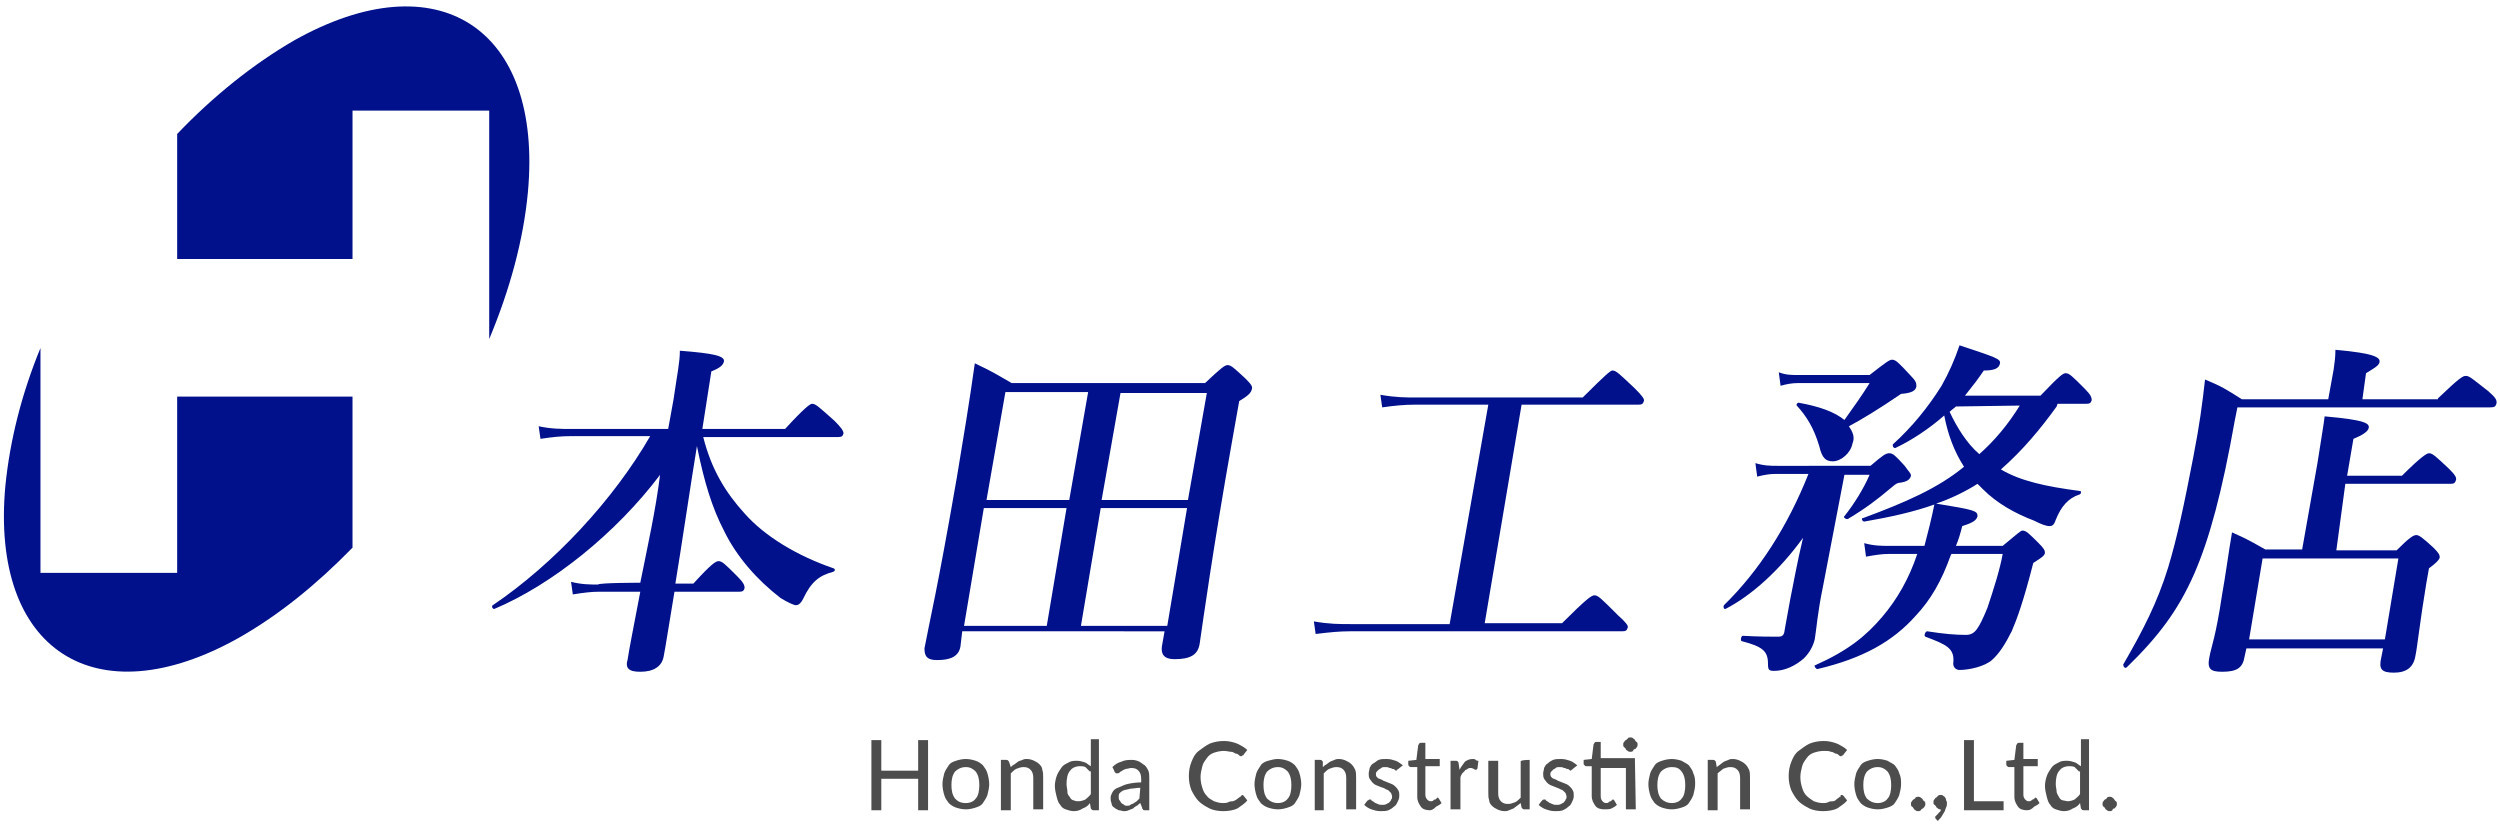 <?xml version="1.0" encoding="utf-8"?>
<!-- Generator: Adobe Illustrator 21.1.0, SVG Export Plug-In . SVG Version: 6.00 Build 0)  -->
<svg version="1.1" id="logo" xmlns="http://www.w3.org/2000/svg" xmlns:xlink="http://www.w3.org/1999/xlink" x="0px" y="0px"
	 width="278px" height="92px" viewBox="0 0 278 92" style="enable-background:new 0 0 278 92;" xml:space="preserve">
<style type="text/css">
	.st0{fill:#4D4D4D;}
	.st1{fill:#00118B;}
</style>
<g>
	<path class="st0" d="M103.2,82.3v7.8h-1.1v-3.5H98v3.5h-1.1v-7.8H98v3.4h4.1v-3.4H103.2z"/>
	<path class="st0" d="M107.4,84.4c0.4,0,0.8,0.1,1.1,0.2c0.3,0.1,0.6,0.3,0.8,0.5c0.2,0.3,0.4,0.5,0.5,0.9c0.1,0.3,0.2,0.8,0.2,1.2
		c0,0.4-0.1,0.8-0.2,1.2c-0.1,0.3-0.3,0.6-0.5,0.9c-0.2,0.3-0.5,0.4-0.8,0.5c-0.3,0.1-0.7,0.2-1.1,0.2c-0.4,0-0.8-0.1-1.1-0.2
		c-0.3-0.1-0.6-0.3-0.8-0.5c-0.2-0.3-0.4-0.5-0.5-0.9c-0.1-0.3-0.2-0.8-0.2-1.2s0.1-0.8,0.2-1.2c0.1-0.3,0.3-0.6,0.5-0.9
		c0.2-0.3,0.5-0.4,0.8-0.5C106.6,84.5,107,84.4,107.4,84.4z M107.4,89.3c0.5,0,0.9-0.2,1.1-0.5c0.3-0.3,0.4-0.9,0.4-1.5
		s-0.1-1.1-0.4-1.5c-0.3-0.3-0.6-0.5-1.1-0.5s-0.9,0.2-1.2,0.5c-0.3,0.4-0.4,0.9-0.4,1.5s0.1,1.1,0.4,1.5
		C106.5,89.1,106.8,89.3,107.4,89.3z"/>
	<path class="st0" d="M112.4,85.3c0.1-0.1,0.2-0.2,0.4-0.3c0.1-0.1,0.3-0.2,0.4-0.3s0.3-0.1,0.5-0.2s0.3-0.1,0.5-0.1
		c0.3,0,0.6,0.1,0.8,0.2c0.2,0.1,0.4,0.2,0.6,0.4c0.2,0.2,0.3,0.4,0.3,0.6c0.1,0.3,0.1,0.5,0.1,0.9V90h-1.1v-3.5
		c0-0.4-0.1-0.7-0.3-0.9c-0.2-0.2-0.4-0.3-0.8-0.3c-0.3,0-0.5,0.1-0.8,0.2c-0.2,0.1-0.4,0.3-0.6,0.5v4.1h-1.1v-5.6h0.6
		c0.2,0,0.2,0.1,0.3,0.2L112.4,85.3z"/>
	<path class="st0" d="M122.2,82.1v8h-0.6c-0.2,0-0.2-0.1-0.3-0.2l-0.1-0.6c-0.2,0.3-0.5,0.5-0.8,0.6c-0.3,0.2-0.6,0.3-1,0.3
		c-0.3,0-0.6-0.1-0.9-0.2s-0.5-0.3-0.6-0.5c-0.2-0.2-0.3-0.5-0.4-0.9s-0.2-0.8-0.2-1.2c0-0.4,0.1-0.8,0.2-1.1
		c0.1-0.3,0.3-0.6,0.5-0.9s0.4-0.4,0.8-0.6c0.3-0.2,0.6-0.2,1-0.2c0.3,0,0.6,0.1,0.9,0.2c0.2,0.1,0.4,0.3,0.6,0.4v-3h0.9V82.1z
		 M121.2,85.8c-0.2-0.2-0.4-0.4-0.5-0.5c-0.2-0.1-0.4-0.1-0.6-0.1c-0.5,0-0.9,0.2-1.1,0.5c-0.3,0.3-0.4,0.9-0.4,1.5
		c0,0.3,0.1,0.6,0.1,0.9s0.2,0.4,0.3,0.6c0.1,0.2,0.3,0.3,0.4,0.3c0.2,0.1,0.4,0.1,0.5,0.1c0.3,0,0.6-0.1,0.8-0.2
		c0.2-0.2,0.4-0.3,0.6-0.6v-2.6C121.3,85.8,121.2,85.8,121.2,85.8z"/>
	<path class="st0" d="M123.7,85.3c0.3-0.3,0.6-0.5,1-0.6c0.4-0.2,0.8-0.2,1.2-0.2c0.3,0,0.6,0.1,0.8,0.2c0.2,0.1,0.4,0.3,0.6,0.4
		c0.2,0.2,0.3,0.4,0.4,0.6c0.1,0.3,0.1,0.5,0.1,0.9v3.5h-0.5c-0.1,0-0.2,0-0.2-0.1c-0.1-0.1-0.1-0.1-0.1-0.2l-0.2-0.5
		c-0.2,0.1-0.3,0.3-0.4,0.3c-0.2,0.1-0.3,0.2-0.4,0.3c-0.2,0.1-0.3,0.1-0.5,0.2s-0.4,0.1-0.5,0.1c-0.2,0-0.4-0.1-0.6-0.1
		c-0.2-0.1-0.4-0.2-0.5-0.3c-0.2-0.1-0.3-0.3-0.3-0.5c-0.1-0.2-0.1-0.4-0.1-0.6s0.1-0.4,0.2-0.6s0.3-0.4,0.6-0.5s0.6-0.3,1-0.4
		s1-0.2,1.6-0.2v-0.4c0-0.4-0.1-0.7-0.3-0.9c-0.2-0.2-0.4-0.3-0.8-0.3c-0.2,0-0.4,0.1-0.6,0.1c-0.2,0.1-0.3,0.1-0.4,0.2
		c-0.2,0.1-0.2,0.1-0.3,0.2c-0.1,0.1-0.2,0.1-0.3,0.1c-0.1,0-0.1,0-0.2-0.1c-0.1-0.1-0.1-0.2-0.1-0.2L123.7,85.3z M126.8,87.6
		c-0.4,0-0.8,0.1-1.1,0.1c-0.3,0.1-0.5,0.1-0.8,0.2c-0.2,0.1-0.3,0.2-0.4,0.3s-0.1,0.3-0.1,0.4c0,0.2,0,0.3,0.1,0.4s0.1,0.2,0.2,0.3
		c0.1,0.1,0.2,0.1,0.3,0.2c0.1,0.1,0.2,0.1,0.3,0.1c0.2,0,0.3,0,0.4-0.1s0.3-0.1,0.4-0.2s0.2-0.1,0.3-0.2c0.1-0.1,0.2-0.2,0.3-0.3
		L126.8,87.6C126.7,87.6,126.8,87.6,126.8,87.6z"/>
	<path class="st0" d="M138.1,88.4c0.1,0,0.1,0,0.2,0.1l0.4,0.5c-0.3,0.4-0.7,0.6-1.1,0.9c-0.4,0.2-1,0.3-1.6,0.3
		c-0.5,0-1.1-0.1-1.5-0.3c-0.4-0.2-0.9-0.5-1.2-0.8s-0.6-0.8-0.8-1.2c-0.2-0.5-0.3-1-0.3-1.6s0.1-1.1,0.3-1.6s0.4-0.9,0.8-1.2
		c0.4-0.3,0.8-0.6,1.2-0.8c0.5-0.2,1-0.3,1.6-0.3c0.5,0,1,0.1,1.5,0.3c0.4,0.2,0.8,0.4,1.1,0.7l-0.4,0.5c0,0.1-0.1,0.1-0.1,0.1
		c-0.1,0-0.1,0.1-0.2,0.1c-0.1,0-0.2-0.1-0.2-0.1c-0.1-0.1-0.2-0.2-0.4-0.2c-0.2-0.1-0.3-0.2-0.5-0.2s-0.5-0.1-0.8-0.1
		c-0.4,0-0.8,0.1-1.1,0.2s-0.6,0.3-0.8,0.6c-0.2,0.3-0.4,0.5-0.5,0.9c-0.1,0.4-0.2,0.8-0.2,1.2c0,0.5,0.1,0.9,0.2,1.2
		c0.1,0.4,0.3,0.7,0.5,0.9c0.2,0.3,0.5,0.4,0.8,0.6c0.3,0.1,0.6,0.2,1,0.2c0.2,0,0.4,0,0.6-0.1s0.3-0.1,0.5-0.1
		c0.2-0.1,0.3-0.1,0.4-0.2c0.1-0.1,0.3-0.2,0.4-0.3C138,88.6,138,88.5,138.1,88.4C137.9,88.4,138,88.4,138.1,88.4z"/>
	<path class="st0" d="M142.1,84.4c0.4,0,0.8,0.1,1.1,0.2c0.3,0.1,0.6,0.3,0.8,0.5c0.2,0.3,0.4,0.5,0.5,0.9c0.1,0.3,0.2,0.8,0.2,1.2
		c0,0.4-0.1,0.8-0.2,1.2c-0.1,0.3-0.3,0.6-0.5,0.9s-0.5,0.4-0.8,0.5s-0.7,0.2-1.1,0.2c-0.4,0-0.8-0.1-1.1-0.2s-0.6-0.3-0.8-0.5
		c-0.2-0.3-0.4-0.5-0.5-0.9c-0.1-0.3-0.2-0.8-0.2-1.2s0.1-0.8,0.2-1.2c0.1-0.3,0.3-0.6,0.5-0.9s0.5-0.4,0.8-0.5
		C141.4,84.5,141.7,84.4,142.1,84.4z M142.1,89.3c0.5,0,0.9-0.2,1.1-0.5c0.3-0.3,0.4-0.9,0.4-1.5s-0.1-1.1-0.4-1.5
		c-0.3-0.3-0.6-0.5-1.1-0.5s-0.9,0.2-1.2,0.5c-0.3,0.4-0.4,0.9-0.4,1.5s0.1,1.1,0.4,1.5C141.2,89.1,141.6,89.3,142.1,89.3z"/>
	<path class="st0" d="M147.1,85.3c0.1-0.1,0.2-0.2,0.4-0.3c0.1-0.1,0.3-0.2,0.4-0.3c0.2-0.1,0.3-0.1,0.5-0.2s0.3-0.1,0.5-0.1
		c0.3,0,0.6,0.1,0.8,0.2c0.2,0.1,0.4,0.2,0.6,0.4c0.2,0.2,0.3,0.4,0.4,0.6c0.1,0.3,0.1,0.5,0.1,0.9V90h-1.1v-3.5
		c0-0.4-0.1-0.7-0.3-0.9c-0.2-0.2-0.4-0.3-0.8-0.3c-0.3,0-0.5,0.1-0.8,0.2c-0.2,0.1-0.4,0.3-0.6,0.5v4.1h-1v-5.6h0.6
		c0.2,0,0.2,0.1,0.3,0.2V85.3z"/>
	<path class="st0" d="M155.5,85.5C155.4,85.6,155.4,85.6,155.5,85.5c-0.2,0.1-0.2,0.2-0.2,0.2c-0.1,0-0.1,0-0.2-0.1
		c-0.1-0.1-0.2-0.1-0.3-0.1c-0.1-0.1-0.2-0.1-0.3-0.1c-0.1-0.1-0.3-0.1-0.5-0.1s-0.3,0-0.4,0.1c-0.1,0.1-0.2,0.1-0.3,0.2
		s-0.2,0.2-0.2,0.2c-0.1,0.1-0.1,0.2-0.1,0.3c0,0.2,0.1,0.3,0.1,0.3c0.1,0.1,0.2,0.2,0.3,0.2c0.2,0.1,0.3,0.1,0.4,0.2
		c0.2,0.1,0.3,0.1,0.5,0.2s0.3,0.1,0.5,0.2s0.3,0.2,0.4,0.3c0.1,0.1,0.2,0.2,0.3,0.4s0.1,0.3,0.1,0.6c0,0.3-0.1,0.5-0.2,0.7
		c-0.1,0.2-0.2,0.4-0.4,0.5c-0.2,0.2-0.4,0.3-0.6,0.4c-0.3,0.1-0.5,0.1-0.9,0.1c-0.4,0-0.7-0.1-1-0.2s-0.6-0.3-0.8-0.5l0.3-0.4
		c0.1-0.1,0.1-0.1,0.1-0.1c0.1,0,0.1-0.1,0.2-0.1c0.1,0,0.2,0,0.2,0.1c0.1,0.1,0.2,0.1,0.3,0.2s0.2,0.1,0.4,0.2
		c0.2,0.1,0.3,0.1,0.5,0.1s0.3,0,0.5-0.1c0.1-0.1,0.3-0.1,0.3-0.2c0.1-0.1,0.2-0.2,0.2-0.3c0.1-0.1,0.1-0.2,0.1-0.3
		c0-0.2-0.1-0.3-0.1-0.4c-0.1-0.1-0.2-0.2-0.3-0.3c-0.1-0.1-0.3-0.1-0.4-0.2c-0.1-0.1-0.3-0.1-0.5-0.2s-0.3-0.1-0.5-0.2
		s-0.3-0.2-0.4-0.3c-0.1-0.1-0.2-0.3-0.3-0.4c-0.1-0.2-0.1-0.4-0.1-0.6s0.1-0.4,0.1-0.6c0.1-0.2,0.2-0.4,0.4-0.5
		c0.2-0.1,0.4-0.3,0.6-0.4c0.3-0.1,0.5-0.1,0.9-0.1c0.4,0,0.7,0.1,1,0.2s0.5,0.3,0.8,0.5L155.5,85.5z"/>
	<path class="st0" d="M159,90.1c-0.4,0-0.8-0.1-1-0.4s-0.4-0.6-0.4-1.1v-3.3h-0.7c-0.1,0-0.1,0-0.2-0.1c-0.1-0.1-0.1-0.1-0.1-0.2
		v-0.4l0.9-0.1l0.2-1.6c0-0.1,0.1-0.1,0.1-0.2c0.1-0.1,0.1-0.1,0.2-0.1h0.5v1.8h1.6v0.8h-1.6v3.2c0,0.2,0.1,0.4,0.2,0.5
		c0.1,0.1,0.2,0.2,0.4,0.2c0.1,0,0.2,0,0.3-0.1c0.1-0.1,0.1-0.1,0.2-0.1c0.1,0,0.1-0.1,0.1-0.1c0.1,0,0.1-0.1,0.1-0.1
		c0.1,0,0.1,0,0.1,0l0.1,0.1l0.3,0.5c-0.2,0.2-0.4,0.3-0.6,0.4C159.4,90,159.2,90.1,159,90.1z"/>
	<path class="st0" d="M162.3,85.6c0.2-0.4,0.4-0.6,0.6-0.9c0.3-0.2,0.5-0.3,0.9-0.3c0.1,0,0.2,0,0.3,0.1s0.2,0.1,0.3,0.1l-0.1,0.8
		c0,0.1-0.1,0.2-0.2,0.2c-0.1,0-0.1,0-0.2-0.1c-0.1,0-0.2-0.1-0.3-0.1c-0.2,0-0.3,0-0.4,0.1c-0.1,0.1-0.3,0.1-0.3,0.2
		c-0.1,0.1-0.2,0.2-0.3,0.3c-0.1,0.2-0.2,0.3-0.2,0.5V90h-1.1v-5.4h0.6c0.1,0,0.2,0,0.2,0.1c0.1,0.1,0.1,0.1,0.1,0.2L162.3,85.6z"/>
	<path class="st0" d="M170.1,84.5V90h-0.6c-0.2,0-0.2-0.1-0.3-0.2l-0.1-0.5c-0.1,0.1-0.3,0.2-0.4,0.3c-0.1,0.1-0.3,0.2-0.4,0.3
		c-0.2,0.1-0.3,0.1-0.5,0.2s-0.3,0.1-0.5,0.1c-0.3,0-0.6-0.1-0.8-0.2c-0.2-0.1-0.4-0.2-0.6-0.4c-0.2-0.2-0.3-0.4-0.3-0.6
		c-0.1-0.3-0.1-0.5-0.1-0.9v-3.5h1.1v3.6c0,0.4,0.1,0.7,0.3,0.9c0.2,0.2,0.4,0.3,0.8,0.3c0.3,0,0.5-0.1,0.8-0.2
		c0.2-0.1,0.4-0.3,0.6-0.5v-4C169,84.5,170.1,84.5,170.1,84.5z"/>
	<path class="st0" d="M174.9,85.5c-0.1,0.1-0.1,0.1-0.1,0.1c-0.1,0-0.1,0.1-0.1,0.1s-0.1,0-0.2-0.1c-0.1-0.1-0.2-0.1-0.3-0.1
		c-0.1-0.1-0.2-0.1-0.3-0.1c-0.1-0.1-0.3-0.1-0.5-0.1s-0.3,0-0.4,0.1c-0.1,0.1-0.2,0.1-0.3,0.2c-0.1,0.1-0.2,0.2-0.2,0.2
		c-0.1,0.1-0.1,0.2-0.1,0.3c0,0.2,0.1,0.3,0.1,0.3c0.1,0.1,0.2,0.2,0.3,0.2c0.2,0.1,0.3,0.1,0.4,0.2c0.2,0.1,0.3,0.1,0.5,0.2
		s0.3,0.1,0.5,0.2s0.3,0.2,0.4,0.3c0.1,0.1,0.2,0.2,0.3,0.4c0.1,0.2,0.1,0.3,0.1,0.6c0,0.3-0.1,0.5-0.2,0.7
		c-0.1,0.2-0.2,0.4-0.4,0.5c-0.2,0.2-0.4,0.3-0.6,0.4c-0.3,0.1-0.5,0.1-0.9,0.1c-0.4,0-0.7-0.1-1-0.2s-0.6-0.3-0.8-0.5l0.3-0.4
		c0.1-0.1,0.1-0.1,0.1-0.1s0.1-0.1,0.2-0.1c0.1,0,0.2,0,0.2,0.1c0.1,0.1,0.2,0.1,0.3,0.2s0.2,0.1,0.4,0.2c0.2,0.1,0.3,0.1,0.5,0.1
		s0.3,0,0.5-0.1c0.1-0.1,0.3-0.1,0.3-0.2c0.1-0.1,0.2-0.2,0.2-0.3c0.1-0.1,0.1-0.2,0.1-0.3c0-0.2-0.1-0.3-0.1-0.4
		c-0.1-0.1-0.2-0.2-0.3-0.3c-0.1-0.1-0.3-0.1-0.4-0.2c-0.2-0.1-0.3-0.1-0.5-0.2s-0.3-0.1-0.5-0.2s-0.3-0.2-0.4-0.3
		c-0.1-0.1-0.2-0.3-0.3-0.4c-0.1-0.2-0.1-0.4-0.1-0.6s0.1-0.4,0.1-0.6c0.1-0.2,0.2-0.4,0.4-0.5c0.2-0.2,0.4-0.3,0.6-0.4
		c0.3-0.1,0.5-0.1,0.9-0.1c0.4,0,0.7,0.1,1,0.2s0.5,0.3,0.8,0.5L174.9,85.5z"/>
	<path class="st0" d="M181.9,90h-1.1v-4.6H178v3.2c0,0.2,0.1,0.4,0.2,0.5c0.1,0.1,0.2,0.2,0.4,0.2c0.1,0,0.2,0,0.3-0.1
		s0.1-0.1,0.2-0.1s0.1-0.1,0.1-0.1c0.1,0,0.1-0.1,0.1-0.1h0.1l0.1,0.1l0.3,0.5c-0.2,0.2-0.4,0.3-0.6,0.4c-0.2,0.1-0.5,0.1-0.8,0.1
		c-0.4,0-0.8-0.1-1-0.4S177,89,177,88.5v-3.3h-0.6c-0.1,0-0.1,0-0.2-0.1c-0.1-0.1-0.1-0.1-0.1-0.2v-0.4l0.9-0.1l0.2-1.6
		c0-0.1,0.1-0.1,0.1-0.2c0.1-0.1,0.1-0.1,0.2-0.1h0.5v1.8h3.8L181.9,90L181.9,90L181.9,90z M182.1,82.8c0,0.1,0,0.2-0.1,0.3
		s-0.1,0.2-0.2,0.2s-0.2,0.1-0.2,0.2c-0.1,0.1-0.2,0.1-0.3,0.1s-0.2,0-0.3-0.1s-0.2-0.1-0.2-0.2c-0.1-0.1-0.1-0.2-0.2-0.2
		c-0.1-0.1-0.1-0.2-0.1-0.3s0-0.2,0.1-0.3s0.1-0.2,0.2-0.2c0.1-0.1,0.2-0.1,0.2-0.2c0.1-0.1,0.2-0.1,0.3-0.1s0.2,0,0.3,0.1
		s0.2,0.1,0.2,0.2c0.1,0.1,0.1,0.2,0.2,0.2C182.1,82.6,182.1,82.7,182.1,82.8z"/>
	<path class="st0" d="M185.9,84.4c0.4,0,0.8,0.1,1.1,0.2c0.3,0.2,0.6,0.3,0.8,0.5c0.2,0.3,0.4,0.5,0.5,0.9c0.2,0.4,0.2,0.8,0.2,1.2
		c0,0.4-0.1,0.8-0.2,1.2c-0.1,0.3-0.3,0.6-0.5,0.9s-0.5,0.4-0.8,0.5s-0.7,0.2-1.1,0.2c-0.4,0-0.8-0.1-1.1-0.2s-0.6-0.3-0.8-0.5
		c-0.2-0.3-0.4-0.5-0.5-0.9c-0.1-0.3-0.2-0.8-0.2-1.2s0.1-0.8,0.2-1.2c0.1-0.3,0.3-0.6,0.5-0.9s0.5-0.4,0.8-0.5
		S185.5,84.4,185.9,84.4z M185.9,89.3c0.5,0,0.9-0.2,1.1-0.5c0.3-0.3,0.4-0.9,0.4-1.5s-0.1-1.1-0.4-1.5s-0.6-0.5-1.1-0.5
		s-0.9,0.2-1.2,0.5c-0.3,0.4-0.4,0.9-0.4,1.5s0.1,1.1,0.4,1.5C185,89.1,185.4,89.3,185.9,89.3z"/>
	<path class="st0" d="M190.9,85.3c0.1-0.1,0.3-0.2,0.4-0.3c0.1-0.1,0.3-0.2,0.4-0.3c0.2-0.1,0.3-0.1,0.5-0.2s0.3-0.1,0.5-0.1
		c0.3,0,0.6,0.1,0.8,0.2s0.4,0.2,0.6,0.4c0.2,0.2,0.3,0.4,0.4,0.6c0.1,0.3,0.1,0.5,0.1,0.9V90h-1.1v-3.5c0-0.4-0.1-0.7-0.3-0.9
		c-0.2-0.2-0.4-0.3-0.8-0.3c-0.3,0-0.5,0.1-0.8,0.2c-0.2,0.2-0.4,0.3-0.6,0.5v4.1h-1.1v-5.6h0.6c0.2,0,0.2,0.1,0.3,0.2L190.9,85.3
		L190.9,85.3z"/>
	<path class="st0" d="M204.8,88.4c0.1,0,0.1,0,0.2,0.1l0.4,0.5c-0.3,0.4-0.7,0.6-1.1,0.9c-0.4,0.2-1,0.3-1.6,0.3
		c-0.5,0-1.1-0.1-1.5-0.3c-0.4-0.2-0.9-0.5-1.2-0.8s-0.6-0.8-0.8-1.2c-0.2-0.5-0.3-1-0.3-1.6s0.1-1.1,0.3-1.6s0.4-0.9,0.8-1.2
		c0.4-0.3,0.8-0.6,1.2-0.8c0.5-0.2,1-0.3,1.6-0.3c0.5,0,1,0.1,1.5,0.3c0.4,0.2,0.8,0.4,1.1,0.7l-0.4,0.5c0,0.1-0.1,0.1-0.1,0.1
		c-0.1,0-0.1,0.1-0.2,0.1s-0.2-0.1-0.2-0.1c-0.1-0.1-0.2-0.2-0.4-0.2c-0.2-0.1-0.3-0.2-0.5-0.2c-0.2-0.1-0.5-0.1-0.8-0.1
		c-0.4,0-0.8,0.1-1.1,0.2s-0.6,0.3-0.8,0.6c-0.2,0.3-0.4,0.5-0.5,0.9s-0.2,0.8-0.2,1.2c0,0.5,0.1,0.9,0.2,1.2
		c0.1,0.4,0.3,0.7,0.5,0.9c0.2,0.2,0.5,0.4,0.8,0.6c0.3,0.1,0.6,0.2,1,0.2c0.2,0,0.4,0,0.6-0.1c0.2-0.1,0.3-0.1,0.5-0.1
		s0.3-0.1,0.4-0.2c0.1-0.1,0.3-0.2,0.4-0.3c0.1,0,0.1-0.1,0.1-0.1C204.6,88.4,204.7,88.4,204.8,88.4z"/>
	<path class="st0" d="M208.8,84.4c0.4,0,0.8,0.1,1.1,0.2c0.3,0.2,0.6,0.3,0.8,0.5c0.2,0.3,0.4,0.5,0.5,0.9c0.2,0.4,0.2,0.8,0.2,1.2
		c0,0.4-0.1,0.8-0.2,1.2c-0.1,0.3-0.3,0.6-0.5,0.9s-0.5,0.4-0.8,0.5s-0.7,0.2-1.1,0.2c-0.4,0-0.8-0.1-1.1-0.2s-0.6-0.3-0.8-0.5
		c-0.2-0.3-0.4-0.5-0.5-0.9c-0.1-0.3-0.2-0.8-0.2-1.2s0.1-0.8,0.2-1.2c0.1-0.3,0.3-0.6,0.5-0.9s0.5-0.4,0.8-0.5
		S208.4,84.4,208.8,84.4z M208.8,89.3c0.5,0,0.9-0.2,1.1-0.5c0.3-0.3,0.4-0.9,0.4-1.5s-0.1-1.1-0.4-1.5c-0.3-0.3-0.6-0.5-1.1-0.5
		s-0.9,0.2-1.2,0.5c-0.3,0.4-0.4,0.9-0.4,1.5s0.1,1.1,0.4,1.5C207.9,89.1,208.3,89.3,208.8,89.3z"/>
	<path class="st0" d="M212.5,89.4c0-0.1,0-0.2,0.1-0.3c0.1-0.1,0.1-0.2,0.2-0.2c0.1-0.1,0.2-0.1,0.2-0.2c0.1-0.1,0.2-0.1,0.3-0.1
		s0.2,0,0.3,0.1s0.2,0.1,0.2,0.2c0.1,0.1,0.1,0.2,0.2,0.2c0.1,0.1,0.1,0.2,0.1,0.3c0,0.1,0,0.2-0.1,0.3c-0.1,0.1-0.1,0.2-0.2,0.2
		c-0.1,0.1-0.2,0.1-0.2,0.2c-0.1,0.1-0.2,0.1-0.3,0.1s-0.2,0-0.3-0.1s-0.2-0.1-0.2-0.2c-0.1-0.1-0.1-0.2-0.2-0.2
		C212.5,89.6,212.5,89.5,212.5,89.4z"/>
	<path class="st0" d="M215.8,90c-0.1,0-0.2,0-0.3-0.1s-0.2-0.1-0.2-0.2c-0.1-0.1-0.1-0.2-0.2-0.2c-0.1-0.1-0.1-0.2-0.1-0.3
		c0-0.1,0-0.2,0.1-0.3c0.1-0.1,0.1-0.2,0.2-0.2c0.1-0.1,0.1-0.1,0.2-0.2c0.1-0.1,0.2-0.1,0.3-0.1s0.2,0,0.3,0.1s0.2,0.1,0.2,0.2
		c0.1,0.1,0.1,0.2,0.1,0.3c0.1,0.1,0.1,0.2,0.1,0.3c0,0.2,0,0.3-0.1,0.5s-0.1,0.4-0.2,0.5c-0.1,0.2-0.2,0.3-0.3,0.5
		s-0.3,0.3-0.4,0.5l-0.2-0.2c-0.1-0.1-0.1-0.1-0.1-0.2v-0.1l0.1-0.1c0.1-0.1,0.1-0.1,0.2-0.2s0.1-0.2,0.2-0.2
		c0.1-0.1,0.1-0.2,0.2-0.3C215.8,90.3,215.8,90.2,215.8,90L215.8,90z"/>
	<path class="st0" d="M222.8,89.1v1h-4.4v-7.8h1.1v6.8H222.8z"/>
	<path class="st0" d="M225.4,90.1c-0.4,0-0.8-0.1-1-0.4s-0.4-0.6-0.4-1.1v-3.3h-0.6c-0.1,0-0.1,0-0.2-0.1c-0.1-0.1-0.1-0.1-0.1-0.2
		v-0.4l0.9-0.1l0.2-1.6c0-0.1,0.1-0.1,0.1-0.2c0.1-0.1,0.1-0.1,0.2-0.1h0.5v1.8h1.6v0.8H225v3.2c0,0.2,0.1,0.4,0.2,0.5
		c0.1,0.1,0.2,0.2,0.4,0.2c0.1,0,0.2,0,0.3-0.1s0.1-0.1,0.2-0.1c0.1-0.1,0.1-0.1,0.1-0.1c0.1,0,0.1-0.1,0.1-0.1c0.1,0,0.1,0,0.1,0
		l0.1,0.1l0.3,0.5c-0.2,0.2-0.4,0.3-0.6,0.4C225.9,90,225.7,90.1,225.4,90.1z"/>
	<path class="st0" d="M232.3,82.1v8h-0.6c-0.2,0-0.2-0.1-0.3-0.2l-0.1-0.6c-0.2,0.3-0.5,0.5-0.8,0.6c-0.3,0.2-0.6,0.3-1,0.3
		c-0.3,0-0.6-0.1-0.9-0.2c-0.3-0.1-0.5-0.3-0.6-0.5c-0.2-0.2-0.3-0.5-0.4-0.9s-0.2-0.8-0.2-1.2c0-0.4,0.1-0.8,0.2-1.1
		c0.1-0.3,0.3-0.6,0.5-0.9s0.4-0.4,0.8-0.6c0.3-0.2,0.6-0.2,1-0.2c0.3,0,0.6,0.1,0.9,0.2c0.2,0.1,0.4,0.3,0.6,0.4v-3h0.9L232.3,82.1
		L232.3,82.1z M231.2,85.8c-0.2-0.2-0.4-0.4-0.5-0.5c-0.2-0.1-0.4-0.1-0.6-0.1c-0.5,0-0.9,0.2-1.1,0.5c-0.3,0.3-0.4,0.9-0.4,1.5
		c0,0.3,0.1,0.6,0.1,0.9c0.1,0.3,0.2,0.4,0.3,0.6s0.3,0.3,0.4,0.3s0.4,0.1,0.5,0.1c0.3,0,0.6-0.1,0.8-0.2c0.2-0.2,0.4-0.3,0.6-0.6
		v-2.6C231.3,85.8,231.2,85.8,231.2,85.8z"/>
	<path class="st0" d="M233.8,89.4c0-0.1,0-0.2,0.1-0.3c0.1-0.1,0.1-0.2,0.2-0.2c0.1-0.1,0.2-0.1,0.2-0.2c0.1-0.1,0.2-0.1,0.3-0.1
		s0.2,0,0.3,0.1s0.2,0.1,0.2,0.2c0.1,0.1,0.1,0.2,0.2,0.2c0.1,0.1,0.1,0.2,0.1,0.3c0,0.1,0,0.2-0.1,0.3c-0.1,0.1-0.1,0.2-0.2,0.2
		s-0.2,0.1-0.2,0.2c-0.1,0.1-0.2,0.1-0.3,0.1s-0.2,0-0.3-0.1s-0.2-0.1-0.2-0.2c-0.1-0.1-0.1-0.2-0.2-0.2
		C233.8,89.6,233.8,89.5,233.8,89.4z"/>
</g>
<g>
	<path class="st1" d="M19.7,63.7H4.5v-25C2.4,43.8,1.1,49,0.6,54c-1.7,18.3,10,25.9,26,16.9c4.4-2.5,8.6-5.9,12.6-10V44.1H19.7V63.7
		z"/>
	<path class="st1" d="M32.7,4.5c-4.5,2.6-9,6.2-13,10.4v13.9h19.5V12.3h15.2v25.4c2.3-5.5,3.8-11,4.3-16.3
		C60.4,3.1,48.7-4.5,32.7,4.5z"/>
</g>
<g>
	<path class="st1" d="M71.2,64.8c0.8-4,1.7-8,2.2-12C68.5,59.3,61.4,65,55,67.7c-0.2,0.1-0.4-0.3-0.2-0.4
		c6.8-4.6,13.4-11.7,17.5-18.8h-8.9c-1,0-2,0.1-3.3,0.3l-0.2-1.4c1.4,0.3,2.5,0.3,3.6,0.3h10.8l0.6-3.3c0.4-2.8,0.7-4.1,0.7-5.4
		c3.9,0.3,5,0.6,4.9,1.2c-0.1,0.4-0.4,0.7-1.4,1.1l-1,6.4h9.2c2.2-2.4,2.8-2.8,3-2.8c0.4,0,0.7,0.3,2.5,1.9c0.7,0.7,1,1.1,1,1.4
		c-0.1,0.3-0.2,0.4-0.6,0.4h-15c0.9,3.6,2.5,6.2,4.6,8.5c2.2,2.5,5.8,4.7,9.9,6.1c0.2,0.1,0.2,0.3-0.1,0.4c-1.5,0.4-2.4,1.1-3.3,3
		c-0.3,0.6-0.6,0.7-0.8,0.7s-0.9-0.3-1.7-0.8c-2.6-2-4.9-4.6-6.3-7.5c-1.3-2.5-2.2-5.4-3-9.4c-0.6,3.6-1.8,11.7-2.4,15.3h2
		c2-2.2,2.5-2.5,2.8-2.5c0.4,0,0.7,0.3,2.1,1.7c0.7,0.7,0.8,1,0.8,1.3c-0.1,0.3-0.2,0.4-0.6,0.4H75c-0.6,3.6-1,6.2-1.2,7.2
		c-0.2,1.1-1.1,1.7-2.6,1.7c-1.3,0-1.7-0.4-1.4-1.4c0.1-0.8,0.7-3.8,1.4-7.5h-4.6c-0.8,0-1.7,0.1-2.9,0.3l-0.2-1.4
		c1.2,0.3,2.1,0.3,3,0.3C66.6,64.8,71.2,64.8,71.2,64.8z"/>
	<path class="st1" d="M106.8,71.9c-0.2,1.1-1.1,1.5-2.6,1.5c-1.1,0-1.4-0.4-1.4-1.3c0.6-3.2,1.4-6.3,3.6-19c0.7-4.2,1.4-8.4,2-12.7
		c1.9,0.9,2.2,1.1,4.1,2.2H134c1.8-1.7,2.2-2,2.5-2c0.4,0,0.7,0.3,2,1.5c0.7,0.7,0.8,0.9,0.7,1.2c-0.1,0.4-0.4,0.7-1.4,1.3l-0.8,4.5
		c-2.1,11.8-3.2,19.8-3.6,22.5c-0.2,1.2-1,1.7-2.8,1.7c-1.2,0-1.5-0.6-1.4-1.4l0.3-1.7H107L106.8,71.9z M107.2,69.6h9.2l2.2-13.1
		h-9.2L107.2,69.6z M118.9,55.6l2.1-12h-9.2l-2.1,12H118.9z M132,56.5h-9.6l-2.2,13.1h9.6L132,56.5z M134.2,43.7h-9.6l-2.1,11.9h9.6
		L134.2,43.7z"/>
	<path class="st1" d="M165.5,45h-8.2c-1.1,0-2.2,0.1-3.6,0.3l-0.2-1.4c1.7,0.3,2.8,0.3,4,0.3H176c2.6-2.6,3.1-3,3.3-3
		c0.4,0,0.7,0.3,2.5,2c0.8,0.8,1.1,1.2,1,1.4c-0.1,0.3-0.2,0.4-0.6,0.4h-13l-4.1,24.3h8.6c2.8-2.8,3.3-3.1,3.6-3.1
		c0.4,0,0.7,0.3,2.6,2.2c0.9,0.8,1.2,1.2,1.1,1.4c-0.1,0.3-0.2,0.4-0.6,0.4h-30.3c-1.1,0-2.2,0.1-3.8,0.3l-0.2-1.4
		c1.7,0.3,2.8,0.3,4.1,0.3h11L165.5,45z"/>
	<path class="st1" d="M202.7,65.3c-0.6,2.9-0.7,4.6-0.9,5.8c-0.2,0.8-0.6,1.5-1.2,2.1c-0.9,0.8-2.1,1.4-3.3,1.4
		c-0.6,0-0.7-0.1-0.7-0.8c0-1.4-0.6-1.9-2.9-2.5c-0.2,0-0.1-0.6,0.1-0.6c1.7,0.1,3.2,0.1,3.9,0.1c0.6,0,0.7-0.2,0.8-1l0.6-3.3
		c0.3-1.4,0.7-3.8,1.4-6.7c-2.6,3.6-5.7,6.4-8.6,7.9c-0.2,0.1-0.3-0.2-0.2-0.4c3.9-3.8,7.1-8.8,9.4-14.6h-3.7c-0.6,0-1.2,0.1-2,0.3
		l-0.2-1.5c1,0.3,1.7,0.3,2.5,0.3H208c1.4-1.2,1.7-1.4,2.1-1.4c0.4,0,0.7,0.3,1.7,1.4c0.4,0.6,0.7,0.8,0.7,1.1
		c-0.1,0.4-0.4,0.7-1.4,0.8c-0.3,0.1-0.4,0.2-1,0.7c-1.3,1.1-2.6,2.1-4.6,3.3c-0.2,0.1-0.6-0.2-0.4-0.3c1.1-1.4,2.1-3,2.8-4.6h-2.8
		L202.7,65.3z M207.9,41.7c1.8-1.4,2.2-1.7,2.5-1.7c0.4,0,0.7,0.3,2,1.7c0.7,0.7,0.7,0.9,0.7,1.3c-0.1,0.4-0.4,0.7-1.7,0.8
		c-2.5,1.7-4.3,2.8-5.8,3.6c0.4,0.6,0.7,1.2,0.4,1.9c-0.2,1.1-1.3,2-2.2,2c-0.8,0-1.2-0.4-1.5-1.7c-0.6-2-1.4-3.3-2.5-4.5
		c-0.1-0.1,0.1-0.4,0.3-0.3c2.2,0.4,3.9,1,5,1.9c1-1.4,2-2.8,2.8-4.1h-8c-0.6,0-1.2,0.1-1.9,0.3l-0.2-1.5c0.8,0.3,1.4,0.3,2.1,0.3
		H207.9L207.9,41.7L207.9,41.7z M228.7,45.2c-1.8,2.5-3.8,4.9-6.2,7c2.2,1.3,5,1.9,8.8,2.4c0.2,0,0.1,0.4-0.1,0.4
		c-1.2,0.4-2,1.3-2.6,2.8c-0.2,0.6-0.4,0.7-0.7,0.7c-0.4,0-0.9-0.2-1.7-0.6c-2.1-0.8-4.1-1.9-5.7-3.5c-0.2-0.2-0.4-0.4-0.6-0.6
		c-1.4,0.9-3.1,1.7-4.6,2.2c4.3,0.7,4.6,0.8,4.6,1.4c-0.1,0.4-0.4,0.7-1.7,1.1c-0.2,0.8-0.4,1.5-0.7,2.2h5.2c1.7-1.4,2-1.7,2.2-1.7
		c0.4,0,0.7,0.3,1.8,1.4c0.6,0.6,0.7,0.8,0.7,1.1c-0.1,0.3-0.2,0.4-1.3,1.1c-1.1,4.3-1.8,6.2-2.4,7.6c-0.7,1.4-1.4,2.5-2.2,3.2
		s-2.5,1.1-3.6,1.1c-0.4,0-0.7-0.3-0.7-0.7c0.2-1.7-0.7-2.1-3.1-3c-0.2-0.1,0-0.6,0.2-0.6c1.9,0.3,3.2,0.4,4.3,0.4
		c1,0,1.4-0.6,2.4-3c0.7-2.1,1.4-4.3,1.7-6H217l-0.1,0.2c-1,2.8-2.2,4.9-3.9,6.7c-2.5,2.8-5.8,4.7-10.9,5.9c-0.2,0-0.4-0.4-0.3-0.4
		c3.8-1.7,5.7-3.3,7.5-5.4c1.7-2,3-4.3,3.9-7H210c-0.7,0-1.4,0.1-2.5,0.3l-0.2-1.5c1.1,0.3,1.9,0.3,2.8,0.3h3.9
		c0.4-1.5,0.8-3.1,1.1-4.6c-2.2,0.8-4.9,1.4-7.8,1.9c-0.2,0-0.4-0.4-0.1-0.4c4.6-1.7,8.3-3.3,11.2-5.7c-1.1-1.7-1.8-3.6-2.2-5.7
		c-1.7,1.5-3.7,2.8-5.4,3.6c-0.2,0.1-0.4-0.2-0.3-0.4c2.1-1.9,3.9-4.1,5.4-6.5c0.8-1.4,1.5-3,2-4.5c3.9,1.3,4.6,1.5,4.5,2
		c-0.1,0.6-0.7,0.8-1.8,0.8c-0.6,0.9-1.3,1.8-2.1,2.8h8.4c2.1-2.2,2.5-2.5,2.8-2.5c0.4,0,0.7,0.3,2.1,1.7c0.7,0.7,0.8,1,0.8,1.3
		c-0.1,0.3-0.2,0.4-0.6,0.4h-3.2L228.7,45.2L228.7,45.2z M217.5,45.2c-0.2,0.2-0.4,0.3-0.7,0.6c0.8,1.7,1.9,3.5,3.3,4.7
		c1.7-1.5,3.2-3.3,4.5-5.4L217.5,45.2L217.5,45.2L217.5,45.2z"/>
	<path class="st1" d="M271.1,44.3c2.5-2.4,2.8-2.5,3.1-2.5c0.4,0,0.7,0.3,2.5,1.7c0.8,0.7,1,1,0.9,1.4c-0.1,0.3-0.2,0.4-0.7,0.4
		h-28.1l-0.3,1.5c-1.4,7.9-2.8,13.1-4.5,17c-1.8,4.1-4,7-7.5,10.4c-0.2,0.2-0.4-0.1-0.4-0.3c2.2-3.8,3.8-6.9,5-10.8
		c1-3.3,1.8-7.1,2.8-12.3c0.7-3.6,1-5.9,1.3-8.6c1.9,0.8,2.2,1,4.1,2.2h9.6l0.6-3.3c0.1-0.7,0.2-1.4,0.2-2.2c4.6,0.4,5,0.9,4.9,1.4
		c-0.1,0.4-0.7,0.7-1.5,1.2l-0.4,2.9h8.4V44.3z M259.8,61.2h6.7c1.5-1.5,1.9-1.7,2.2-1.7s0.7,0.3,1.9,1.4c0.6,0.6,0.7,0.8,0.7,1.1
		c-0.1,0.3-0.4,0.6-1.2,1.2l-0.3,1.7c-0.7,4.2-1,7.1-1.2,8c-0.2,1.3-1,1.9-2.4,1.9s-1.7-0.4-1.4-1.7l0.2-1h-15.2l-0.2,0.9
		c-0.2,1.3-0.9,1.7-2.5,1.7c-1.3,0-1.7-0.3-1.4-1.7c0.2-1.1,0.7-2.2,1.4-6.9c0.4-2.2,0.7-4.6,1.1-6.9c1.8,0.8,2.1,1,3.7,1.9h4.1
		l1.7-9.6c0.4-2.6,0.7-4.3,0.8-5.2c4.6,0.4,5,0.8,4.9,1.3c-0.1,0.4-0.7,0.8-1.7,1.2l-0.7,4.1h6.1c2.2-2.2,2.8-2.5,3-2.5
		c0.4,0,0.7,0.3,2.2,1.7c0.7,0.7,0.9,1,0.8,1.3s-0.2,0.4-0.6,0.4h-11.7L259.8,61.2z M266.7,62.1h-15.1l-1.5,9h15.1L266.7,62.1z"/>
</g>
</svg>
